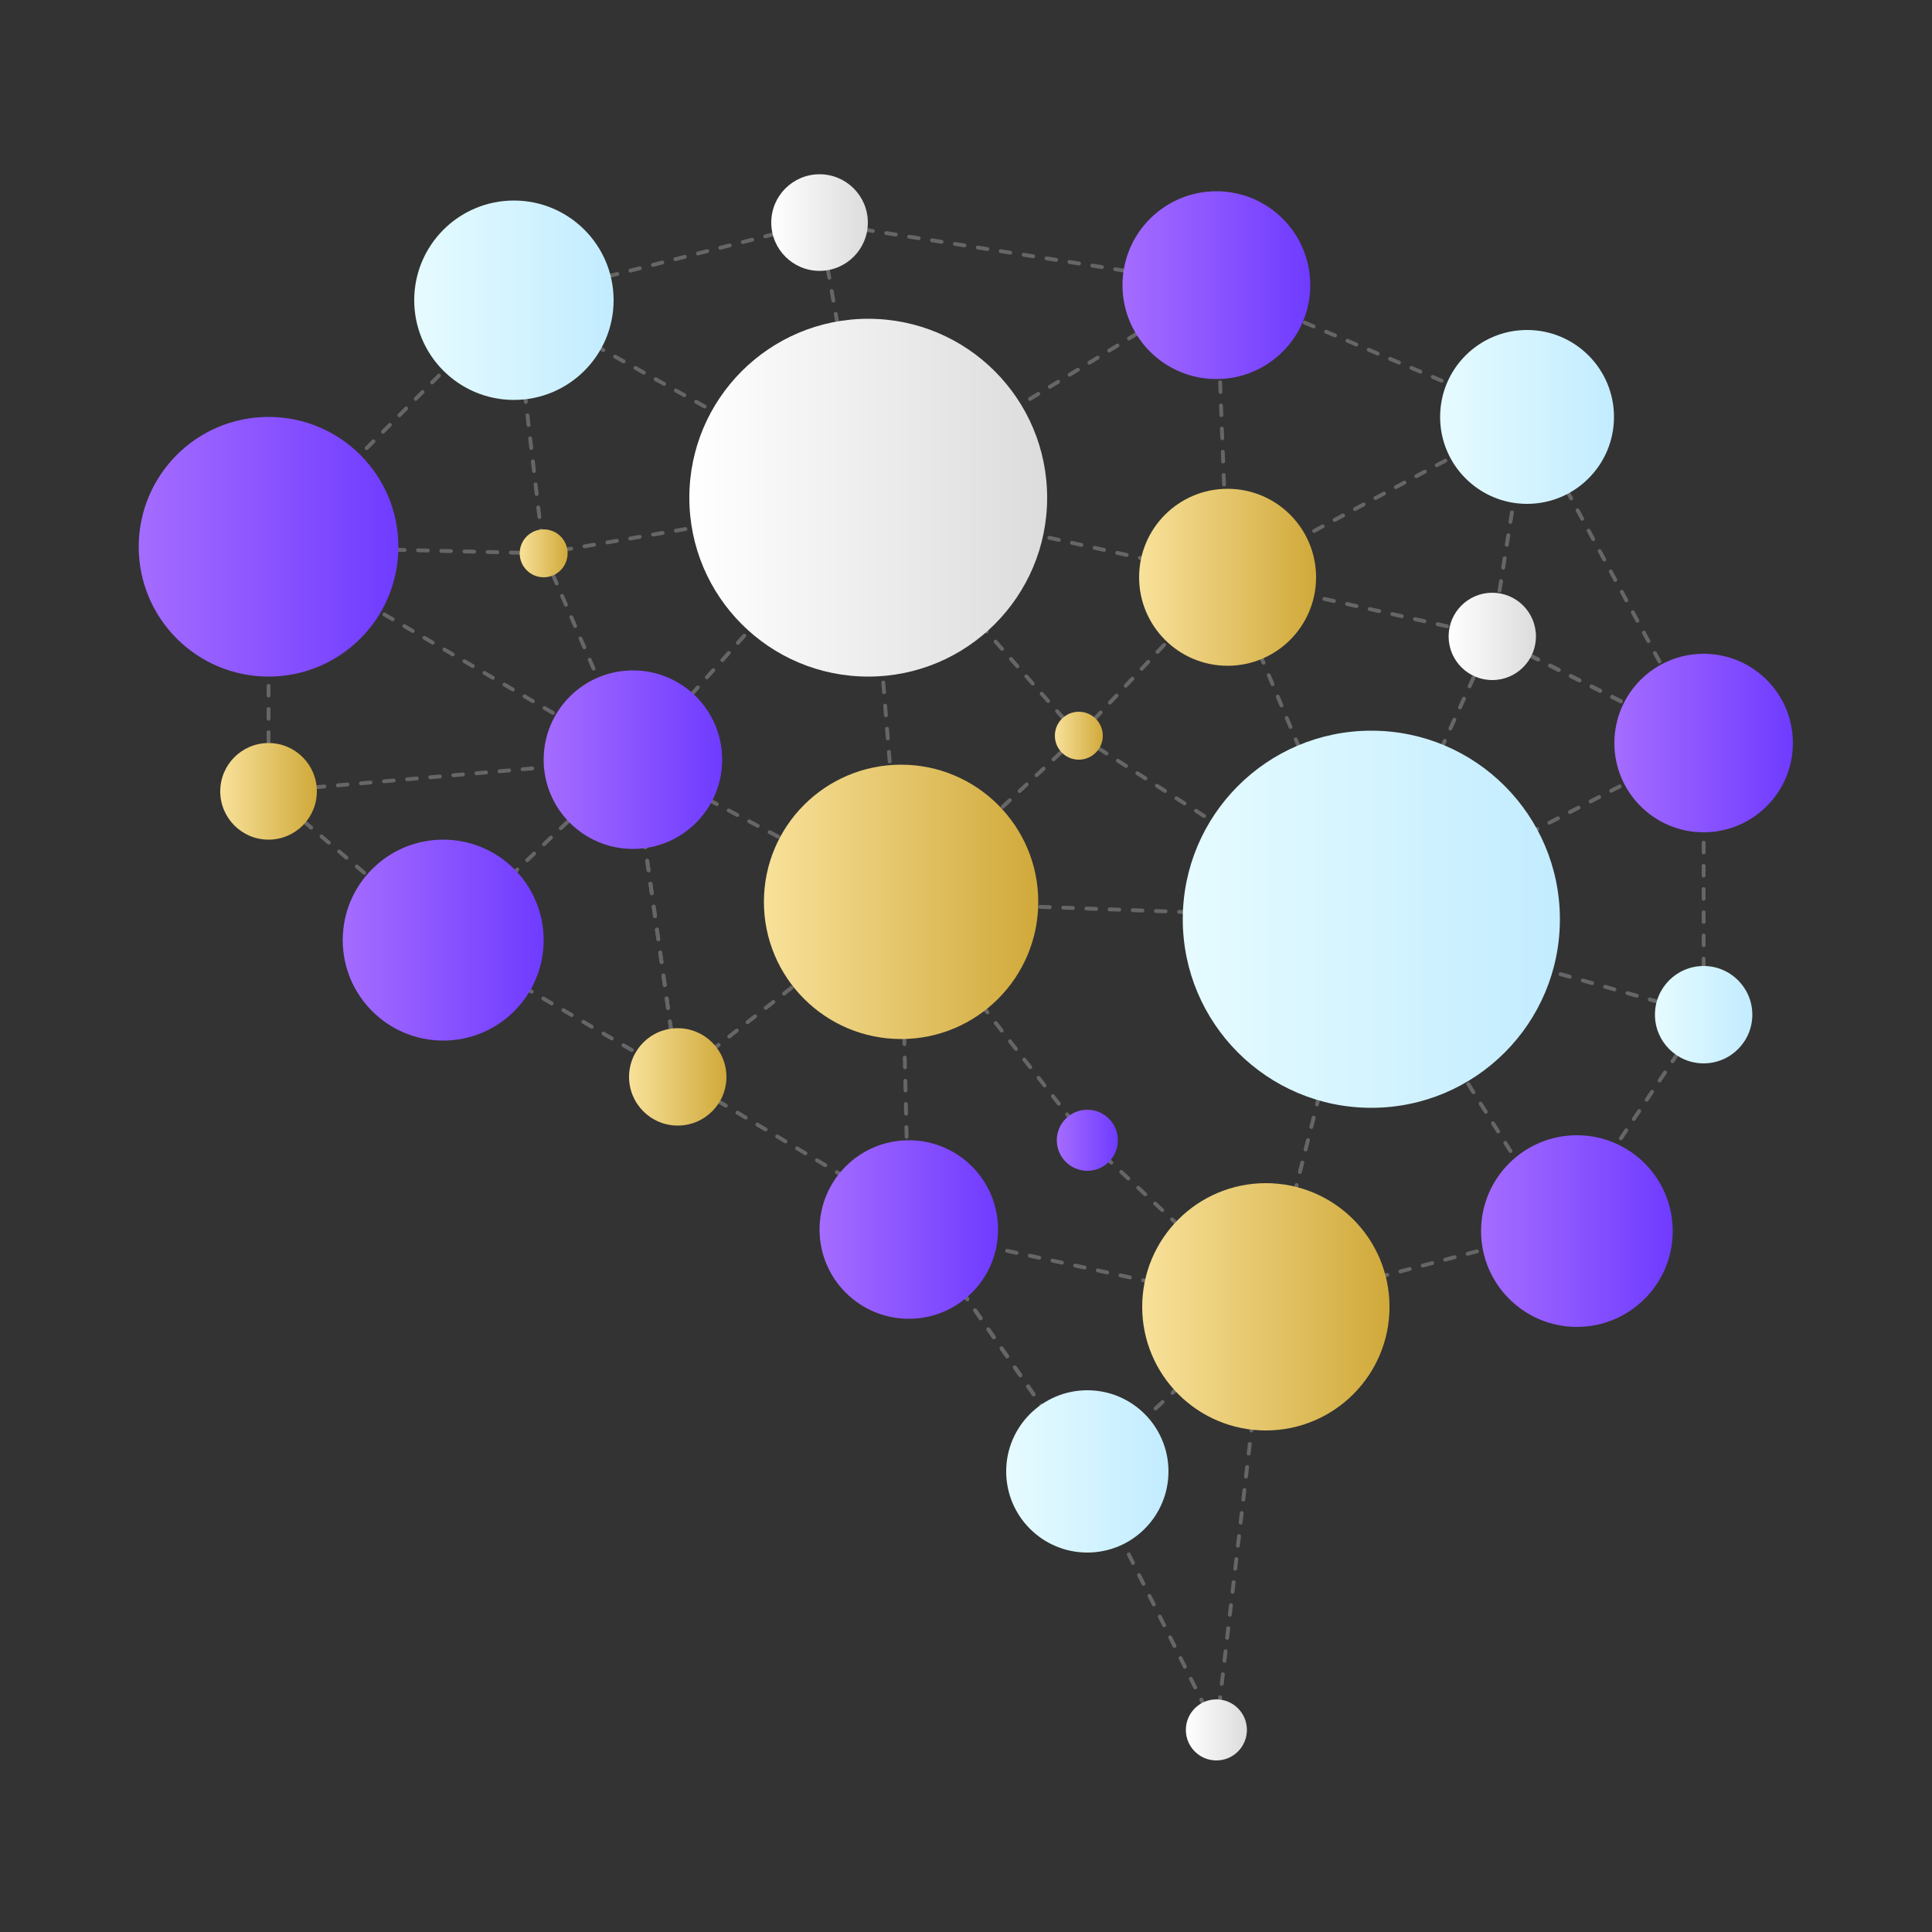<?xml version="1.0" encoding="UTF-8"?> <svg xmlns="http://www.w3.org/2000/svg" xmlns:xlink="http://www.w3.org/1999/xlink" id="Layer_1" version="1.1" viewBox="0 0 500 500"><rect x="0" y="0" width="500" height="500" fill="#333333" stroke="none"/><defs><style> .st0 { fill: url(#linear-gradient2); } .st1 { fill: url(#linear-gradient1); } .st2 { fill: url(#linear-gradient9); } .st3 { fill: url(#linear-gradient3); } .st4 { fill: url(#linear-gradient6); } .st5 { fill: url(#linear-gradient8); } .st6 { fill: url(#linear-gradient7); } .st7 { fill: url(#linear-gradient5); } .st8 { fill: url(#linear-gradient4); } .st9 { fill: url(#linear-gradient18); } .st10 { fill: url(#linear-gradient13); } .st11 { fill: url(#linear-gradient12); } .st12 { fill: url(#linear-gradient15); } .st13 { fill: url(#linear-gradient16); } .st14 { fill: url(#linear-gradient11); } .st15 { fill: url(#linear-gradient10); } .st16 { fill: url(#linear-gradient17); } .st17 { fill: url(#linear-gradient14); } .st18 { fill: url(#linear-gradient19); } .st19 { fill: url(#linear-gradient23); } .st20 { fill: url(#linear-gradient22); } .st21 { fill: url(#linear-gradient21); } .st22 { fill: url(#linear-gradient20); } .st23 { fill: url(#linear-gradient); } .st24 { fill: none; stroke: #666; stroke-dasharray: 2.5 3.5; stroke-linecap: round; stroke-linejoin: round; } </style><linearGradient id="linear-gradient" x1="178.4" y1="128.8" x2="270.9" y2="128.8" gradientUnits="userSpaceOnUse"><stop offset="0" stop-color="#fff"></stop><stop offset="1" stop-color="#dcdcdc"></stop></linearGradient><linearGradient id="linear-gradient1" x1="306.1" y1="237.9" x2="403.7" y2="237.9" gradientUnits="userSpaceOnUse"><stop offset="0" stop-color="#e6fbff"></stop><stop offset="1" stop-color="#c2ecff"></stop></linearGradient><linearGradient id="linear-gradient2" x1="35.9" y1="141.5" x2="103" y2="141.5" gradientUnits="userSpaceOnUse"><stop offset="0" stop-color="#a56cff"></stop><stop offset="1" stop-color="#6f3bff"></stop></linearGradient><linearGradient id="linear-gradient3" x1="372.7" y1="107.9" x2="417.6" y2="107.9" xlink:href="#linear-gradient1"></linearGradient><linearGradient id="linear-gradient4" x1="107.2" y1="77.7" x2="158.8" y2="77.7" xlink:href="#linear-gradient1"></linearGradient><linearGradient id="linear-gradient5" x1="199.6" y1="57.6" x2="224.6" y2="57.6" xlink:href="#linear-gradient"></linearGradient><linearGradient id="linear-gradient6" x1="57" y1="204.8" x2="82" y2="204.8" gradientUnits="userSpaceOnUse"><stop offset="0" stop-color="#f8e19a"></stop><stop offset="1" stop-color="#d0a93a"></stop></linearGradient><linearGradient id="linear-gradient7" x1="134.5" y1="143.2" x2="147" y2="143.2" xlink:href="#linear-gradient6"></linearGradient><linearGradient id="linear-gradient8" x1="273" y1="190.4" x2="285.5" y2="190.4" xlink:href="#linear-gradient6"></linearGradient><linearGradient id="linear-gradient9" x1="273.5" y1="295.1" x2="289.3" y2="295.1" xlink:href="#linear-gradient2"></linearGradient><linearGradient id="linear-gradient10" x1="162.8" y1="278.7" x2="188" y2="278.7" xlink:href="#linear-gradient6"></linearGradient><linearGradient id="linear-gradient11" x1="428.3" y1="262.6" x2="453.6" y2="262.6" xlink:href="#linear-gradient1"></linearGradient><linearGradient id="linear-gradient12" x1="88.7" y1="243.3" x2="140.7" y2="243.3" xlink:href="#linear-gradient2"></linearGradient><linearGradient id="linear-gradient13" x1="197.8" y1="233.4" x2="268.7" y2="233.4" xlink:href="#linear-gradient6"></linearGradient><linearGradient id="linear-gradient14" x1="306.9" y1="447.7" x2="322.7" y2="447.7" xlink:href="#linear-gradient"></linearGradient><linearGradient id="linear-gradient15" x1="140.7" y1="196.6" x2="186.9" y2="196.6" xlink:href="#linear-gradient2"></linearGradient><linearGradient id="linear-gradient16" x1="212.1" y1="318.2" x2="258.3" y2="318.2" xlink:href="#linear-gradient2"></linearGradient><linearGradient id="linear-gradient17" x1="417.9" y1="192.3" x2="464" y2="192.3" xlink:href="#linear-gradient2"></linearGradient><linearGradient id="linear-gradient18" x1="290.5" y1="73.8" x2="339.1" y2="73.8" xlink:href="#linear-gradient2"></linearGradient><linearGradient id="linear-gradient19" x1="294.9" y1="149.4" x2="340.6" y2="149.4" xlink:href="#linear-gradient6"></linearGradient><linearGradient id="linear-gradient20" x1="295.6" y1="338.2" x2="359.6" y2="338.2" xlink:href="#linear-gradient6"></linearGradient><linearGradient id="linear-gradient21" x1="260.4" y1="380.8" x2="302.4" y2="380.8" xlink:href="#linear-gradient1"></linearGradient><linearGradient id="linear-gradient22" x1="374.9" y1="164.7" x2="397.5" y2="164.7" xlink:href="#linear-gradient"></linearGradient><linearGradient id="linear-gradient23" x1="383.3" y1="318.6" x2="432.9" y2="318.6" xlink:href="#linear-gradient2"></linearGradient></defs><line class="st24" x1="69.5" y1="141.5" x2="133" y2="77.7"></line><line class="st24" x1="212.1" y1="57.6" x2="133" y2="77.7"></line><line class="st24" x1="314.8" y1="73.8" x2="212.1" y2="57.6"></line><line class="st24" x1="395.2" y1="107.9" x2="314.8" y2="73.8"></line><line class="st24" x1="440.9" y1="192.3" x2="395.2" y2="107.9"></line><line class="st24" x1="440.9" y1="262.6" x2="440.9" y2="192.3"></line><line class="st24" x1="440.9" y1="262.6" x2="403.7" y2="318.2"></line><line class="st24" x1="327.6" y1="338.2" x2="403.7" y2="318.2"></line><line class="st24" x1="314.8" y1="447.7" x2="327.6" y2="338.2"></line><line class="st24" x1="281.4" y1="380.8" x2="314.8" y2="447.7"></line><line class="st24" x1="235.2" y1="314.5" x2="281.4" y2="380.8"></line><line class="st24" x1="175.4" y1="278.7" x2="235.2" y2="314.5"></line><line class="st24" x1="114.7" y1="243.3" x2="175.4" y2="278.7"></line><line class="st24" x1="69.5" y1="204.8" x2="114.7" y2="243.3"></line><line class="st24" x1="69.5" y1="141.5" x2="69.5" y2="204.8"></line><line class="st24" x1="140.7" y1="143.2" x2="69.5" y2="141.5"></line><line class="st24" x1="133" y1="77.7" x2="140.7" y2="143.2"></line><line class="st24" x1="163.8" y1="196.6" x2="69.5" y2="141.5"></line><line class="st24" x1="69.5" y1="204.8" x2="163.8" y2="196.6"></line><line class="st24" x1="114.7" y1="243.3" x2="163.8" y2="196.6"></line><line class="st24" x1="175.4" y1="278.7" x2="163.8" y2="196.6"></line><line class="st24" x1="233.2" y1="233.4" x2="163.8" y2="196.6"></line><line class="st24" x1="224.7" y1="128.8" x2="140.7" y2="143.2"></line><line class="st24" x1="133" y1="77.7" x2="224.7" y2="128.8"></line><line class="st24" x1="212.1" y1="57.6" x2="224.7" y2="128.8"></line><line class="st24" x1="314.8" y1="73.8" x2="224.7" y2="128.8"></line><line class="st24" x1="317.7" y1="149.4" x2="314.8" y2="73.8"></line><line class="st24" x1="395.2" y1="107.9" x2="317.7" y2="149.4"></line><line class="st24" x1="386.2" y1="164.7" x2="395.2" y2="107.9"></line><line class="st24" x1="440.9" y1="192.3" x2="386.2" y2="164.7"></line><line class="st24" x1="353" y1="237.7" x2="440.9" y2="192.3"></line><line class="st24" x1="403.7" y1="318.2" x2="353" y2="237.7"></line><line class="st24" x1="440.9" y1="262.6" x2="353" y2="237.7"></line><line class="st24" x1="140.7" y1="143.2" x2="163.8" y2="196.6"></line><line class="st24" x1="224.7" y1="128.8" x2="163.8" y2="196.6"></line><line class="st24" x1="175.4" y1="278.7" x2="163.8" y2="196.6"></line><line class="st24" x1="233.2" y1="233.4" x2="175.4" y2="278.7"></line><line class="st24" x1="224.7" y1="128.8" x2="233.2" y2="233.4"></line><line class="st24" x1="279.2" y1="190.4" x2="224.7" y2="128.8"></line><line class="st24" x1="233.2" y1="233.4" x2="279.2" y2="190.4"></line><line class="st24" x1="317.7" y1="149.4" x2="279.2" y2="190.4"></line><line class="st24" x1="386.2" y1="164.7" x2="317.7" y2="149.4"></line><line class="st24" x1="440.9" y1="192.3" x2="386.2" y2="164.7"></line><line class="st24" x1="353" y1="237.7" x2="386.2" y2="164.7"></line><line class="st24" x1="233.2" y1="233.4" x2="353" y2="237.7"></line><line class="st24" x1="279.2" y1="190.4" x2="353" y2="237.7"></line><line class="st24" x1="327.6" y1="338.2" x2="353" y2="237.7"></line><line class="st24" x1="281.4" y1="295.1" x2="327.6" y2="338.2"></line><line class="st24" x1="235.2" y1="314.5" x2="281.4" y2="380.8"></line><line class="st24" x1="224.7" y1="128.8" x2="317.7" y2="149.4"></line><line class="st24" x1="354.9" y1="237.9" x2="317.7" y2="149.4"></line><line class="st24" x1="281.4" y1="295.1" x2="233.2" y2="233.4"></line><line class="st24" x1="235.2" y1="318.2" x2="233.2" y2="233.4"></line><line class="st24" x1="327.6" y1="338.2" x2="235.2" y2="318.2"></line><line class="st24" x1="281.4" y1="380.8" x2="327.6" y2="338.2"></line><circle class="st23" cx="224.7" cy="128.8" r="46.3"></circle><circle class="st1" cx="354.9" cy="237.9" r="48.8"></circle><circle class="st0" cx="69.5" cy="141.5" r="33.6"></circle><circle class="st3" cx="395.2" cy="107.9" r="22.5"></circle><circle class="st8" cx="133" cy="77.7" r="25.8"></circle><circle class="st7" cx="212.1" cy="57.6" r="12.5"></circle><circle class="st4" cx="69.5" cy="204.8" r="12.5"></circle><circle class="st6" cx="140.7" cy="143.2" r="6.2"></circle><circle class="st5" cx="279.2" cy="190.4" r="6.2"></circle><circle class="st2" cx="281.4" cy="295.1" r="7.9"></circle><circle class="st15" cx="175.4" cy="278.7" r="12.6"></circle><circle class="st14" cx="440.9" cy="262.6" r="12.6"></circle><circle class="st11" cx="114.7" cy="243.3" r="26"></circle><circle class="st10" cx="233.2" cy="233.4" r="35.5"></circle><circle class="st17" cx="314.8" cy="447.7" r="7.9"></circle><circle class="st12" cx="163.8" cy="196.6" r="23.1"></circle><circle class="st13" cx="235.2" cy="318.2" r="23.1"></circle><circle class="st16" cx="440.9" cy="192.3" r="23.1"></circle><circle class="st9" cx="314.8" cy="73.8" r="24.3"></circle><circle class="st18" cx="317.7" cy="149.4" r="22.9"></circle><circle class="st22" cx="327.6" cy="338.2" r="32"></circle><circle class="st21" cx="281.4" cy="380.8" r="21"></circle><circle class="st20" cx="386.2" cy="164.7" r="11.3"></circle><circle class="st19" cx="408.1" cy="318.6" r="24.8"></circle></svg> 